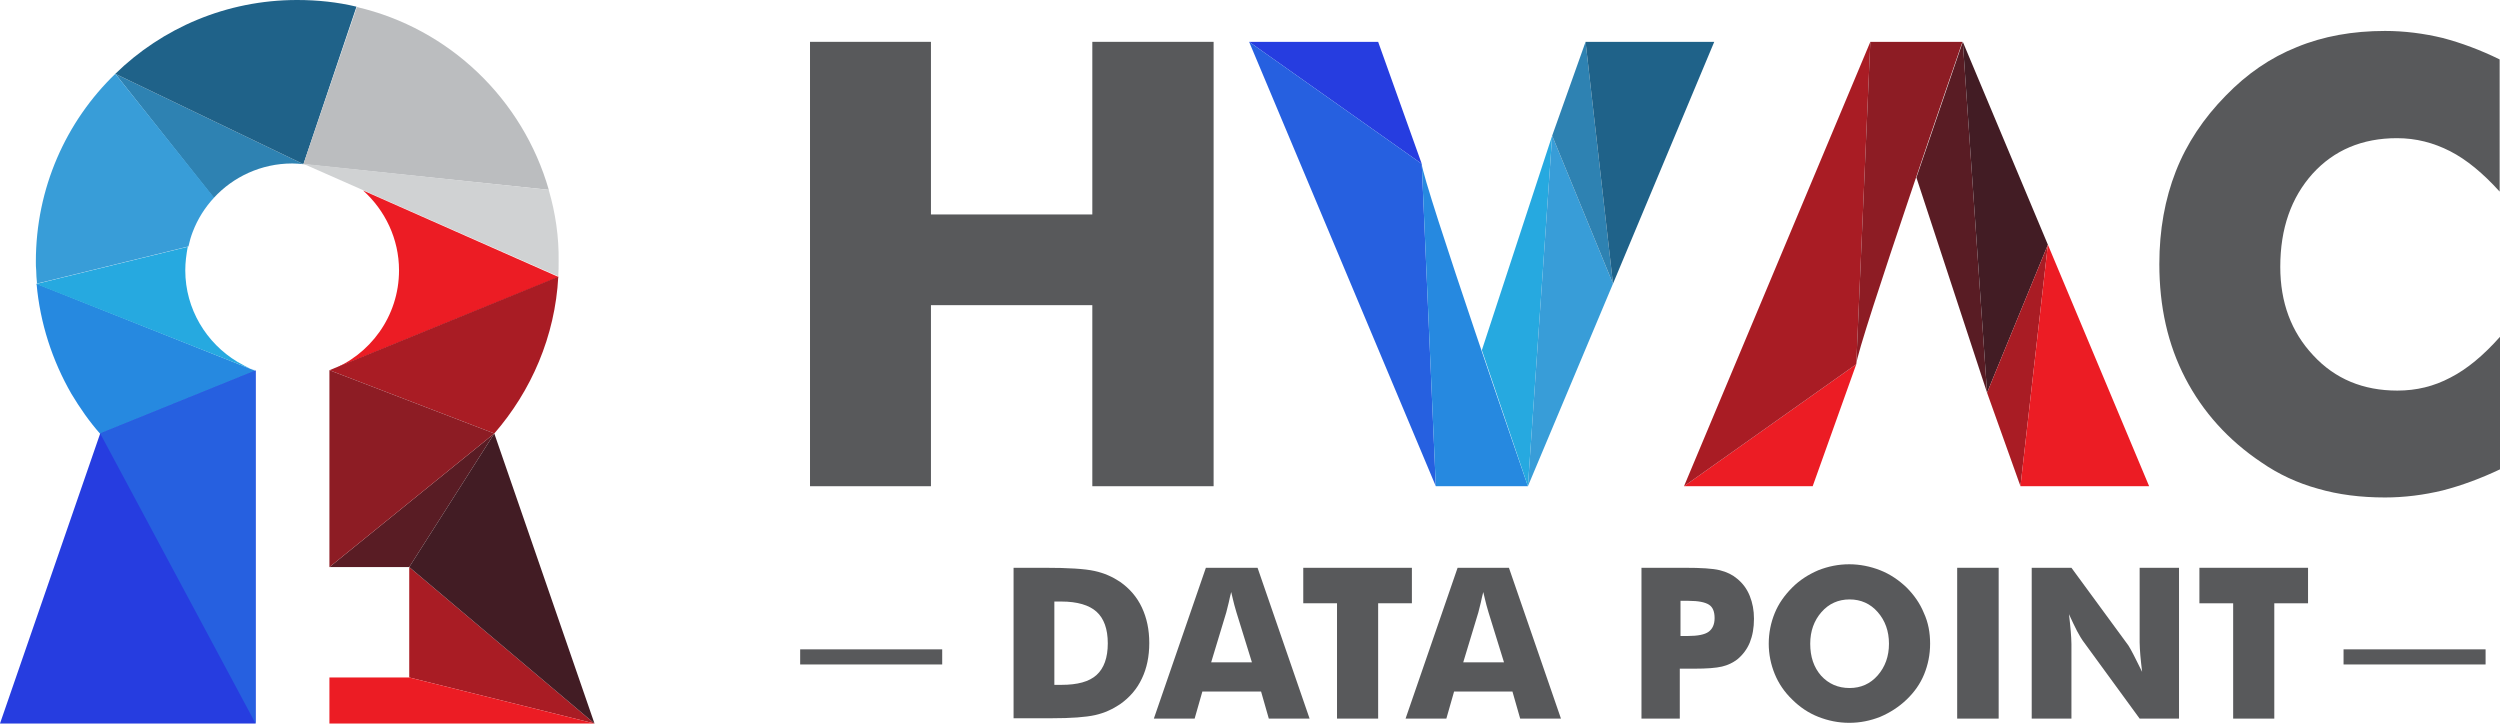 <?xml version="1.0" encoding="UTF-8"?>
<svg xmlns="http://www.w3.org/2000/svg" xmlns:xlink="http://www.w3.org/1999/xlink" version="1.1" id="Text" x="0px" y="0px" style="enable-background:new 0 0 999 799;" xml:space="preserve" viewBox="144 296.8 711.1 205.8">
<style type="text/css">
	.st0{fill:none;}
	.st1{fill:#404041;}
	.st2{fill:#2E82B2;}
	.st3{fill:#2689E0;}
	.st4{fill:#26A9E0;}
	.st5{fill:#2660E0;}
	.st6{fill:#389DD8;}
	.st7{fill:#1F6289;}
	.st8{fill:#BBBDBF;}
	.st9{fill:#D0D2D3;}
	.st10{fill:#EC1C24;}
	.st11{fill:#A91C24;}
	.st12{fill:#58595B;}
	.st13{fill:#263DE0;}
	.st14{fill:#591C24;}
	.st15{fill:#421C24;}
	.st16{fill:#8D1C24;}
</style>
<polygon class="st0" points="302.8,375.5 302.8,375.5 302.8,375.5 "></polygon>
<polygon class="st0" points="176.8,317.8 176.8,317.8 176.8,317.8 "></polygon>
<polygon class="st0" points="154.4,377.5 154.4,377.5 154.4,377.5 "></polygon>
<polygon class="st1" points="302.8,375.5 247.3,351 247.3,351 302.8,375.5 "></polygon>
<path class="st2" d="M176.8,317.8C176.8,317.8,176.8,317.8,176.8,317.8l28,35.3c5.5-6,13.5-9.8,22.3-9.8c1.1,0,2.1,0.1,3.2,0.2l0,0  L176.8,317.8z"></path>
<g>
	<path class="st3" d="M154.4,377.5c1,11.3,4.5,21.9,9.9,31.3c2.4,4,5.1,7.9,8.2,11.4l44.2-17.9L154.4,377.5z"></path>
</g>
<g>
	<path class="st4" d="M211.5,399.7c-8.8-5.3-14.8-15-14.8-26c0-2.3,0.3-4.5,0.7-6.7l-42.4,10.4l-0.7,0.2c0,0,0,0,0,0l60.9,24.1   C214,401.1,212.7,400.4,211.5,399.7z"></path>
	<path class="st4" d="M215.3,401.6c0.5,0.2,0.9,0.4,1.4,0.5L215.3,401.6z"></path>
</g>
<path class="st5" d="M176.8,317.8L176.8,317.8C176.8,317.8,176.8,317.8,176.8,317.8L176.8,317.8z"></path>
<path class="st5" d="M154.4,377.5C154.4,377.5,154.4,377.5,154.4,377.5L154.4,377.5L154.4,377.5L154.4,377.5z"></path>
<polygon class="st5" points="154.4,377.5 154.4,377.5 154.4,377.5 "></polygon>
<path class="st6" d="M176.8,317.8C176.8,317.8,176.8,317.8,176.8,317.8c-14,13.5-22.6,32.5-22.6,53.4c0,0.9,0,1.7,0.1,2.6  c0,1.1,0.1,2.2,0.2,3.3c0,0.1,0,0.3,0,0.4c0,0,0,0,0,0l0.7-0.2l42.4-10.4c0.3-1.4,0.7-2.8,1.2-4.1c1.4-3.7,3.5-7,6.1-9.8  L176.8,317.8z"></path>
<path class="st5" d="M176.8,317.8L176.8,317.8L176.8,317.8C176.8,317.8,176.8,317.8,176.8,317.8z"></path>
<path class="st7" d="M245.4,298.7c-5.4-1.3-11.1-1.9-16.9-1.9c-20.1,0-38.4,8-51.7,21c0,0,0,0,0,0l53.5,25.7L245.4,298.7  C245.4,298.7,245.4,298.7,245.4,298.7z"></path>
<path class="st5" d="M300.1,350.8L300.1,350.8C300.1,350.8,300.1,350.8,300.1,350.8L300.1,350.8z"></path>
<path class="st8" d="M300.1,350.8c-7.4-25.8-28.3-45.9-54.6-52c0,0,0,0,0,0l-15.2,44.7L300.1,350.8  C300.1,350.8,300.1,350.8,300.1,350.8z"></path>
<path class="st5" d="M300.1,350.9l0-0.1l0,0C300.1,350.8,300.1,350.9,300.1,350.9z"></path>
<path class="st5" d="M302.8,375.5L302.8,375.5C302.8,375.5,302.8,375.5,302.8,375.5L302.8,375.5z"></path>
<path class="st9" d="M300.1,350.9c0,0,0-0.1,0-0.1l-69.8-7.4l0,0l17,7.5l55.5,24.5c0,0,0,0,0-0.1c0.1-1.4,0.1-2.8,0.1-4.2  C303,364.2,302,357.4,300.1,350.9z"></path>
<polygon class="st5" points="302.8,375.5 302.8,375.5 302.8,375.5 "></polygon>
<path class="st10" d="M247.3,351c6.2,5.6,10.2,13.7,10.2,22.7c0,13.1-8.3,24.2-19.8,28.5l65.2-26.6c0,0,0,0,0,0L247.3,351z"></path>
<path class="st11" d="M237.7,402.1l46.9,18c10.5-12.1,17.3-27.6,18.2-44.6L237.7,402.1z"></path>
<g>
	<path class="st12" d="M432.3,501.2v-42.9h8.9c6.7,0,11.4,0.3,14.1,0.9c2.8,0.6,5.2,1.7,7.3,3.1c2.7,1.9,4.8,4.3,6.2,7.3   c1.4,3,2.1,6.3,2.1,10.1c0,3.8-0.7,7.2-2.1,10.1c-1.4,3-3.5,5.4-6.2,7.3c-2.1,1.4-4.4,2.5-7.1,3.1s-6.8,0.9-12.4,0.9h-2H432.3z    M443.9,491.6h2c4.6,0,7.9-0.9,10-2.8c2.1-1.9,3.2-4.9,3.2-9s-1.1-7.1-3.2-9c-2.1-1.9-5.5-2.9-10-2.9h-2V491.6z"></path>
	<path class="st12" d="M472.2,501.2l14.8-42.9h14.7l14.8,42.9h-11.6l-2.2-7.7H486l-2.2,7.7H472.2z M488.5,485.2h11.6l-4.4-14.2   c-0.1-0.4-0.3-1.1-0.6-2.1s-0.5-2.2-0.9-3.7c-0.3,1.1-0.5,2.1-0.7,3s-0.5,1.9-0.7,2.8L488.5,485.2z"></path>
	<path class="st12" d="M524.3,501.2v-32.8h-9.6v-10.1h30.9v10.1H536v32.8H524.3z"></path>
	<path class="st12" d="M543.8,501.2l14.8-42.9h14.6l14.8,42.9h-11.6l-2.2-7.7h-16.6l-2.2,7.7H543.8z M560.2,485.2h11.6l-4.4-14.2   c-0.1-0.4-0.3-1.1-0.6-2.1s-0.5-2.2-0.9-3.7c-0.3,1.1-0.5,2.1-0.7,3s-0.5,1.9-0.7,2.8L560.2,485.2z"></path>
	<path class="st12" d="M621.9,501.2h-11v-42.9h12.2c4.8,0,8.1,0.2,10.1,0.7s3.6,1.3,4.9,2.4c1.6,1.3,2.8,2.9,3.6,4.9   c0.8,2,1.2,4.1,1.2,6.5c0,2.6-0.4,4.8-1.2,6.8c-0.8,1.9-2,3.5-3.6,4.8c-1.2,0.9-2.6,1.6-4.3,2s-4.3,0.6-7.9,0.6h-2h-2.1V501.2z    M621.9,477.7h2.2c2.8,0,4.8-0.4,5.9-1.2c1.1-0.8,1.7-2.1,1.7-3.9c0-1.8-0.5-3.1-1.6-3.8s-3-1.1-5.8-1.1h-2.3V477.7z"></path>
	<path class="st12" d="M693,479.9c0,3.1-0.6,6-1.7,8.7c-1.1,2.7-2.8,5.1-5,7.2c-2.2,2.1-4.7,3.7-7.5,4.9c-2.8,1.1-5.7,1.7-8.8,1.7   c-3.1,0-6-0.6-8.8-1.7c-2.8-1.1-5.3-2.8-7.4-4.9c-2.2-2.1-3.9-4.6-5-7.3c-1.1-2.7-1.7-5.6-1.7-8.6c0-3.1,0.6-6,1.7-8.7   c1.1-2.7,2.8-5.1,5-7.3c2.1-2.1,4.6-3.7,7.4-4.9c2.8-1.1,5.7-1.7,8.8-1.7c3,0,6,0.6,8.8,1.7s5.3,2.8,7.5,4.9   c2.1,2.1,3.8,4.5,4.9,7.2C692.5,473.9,693,476.8,693,479.9z M670.1,492.5c3.2,0,5.9-1.2,8-3.6c2.1-2.4,3.2-5.4,3.2-9   c0-3.6-1.1-6.6-3.2-9c-2.1-2.4-4.8-3.6-8-3.6c-3.2,0-5.9,1.2-8,3.6c-2.1,2.4-3.2,5.4-3.2,9c0,3.7,1,6.7,3.1,9.1   C664.1,491.3,666.8,492.5,670.1,492.5z"></path>
	<path class="st12" d="M700.7,501.2v-42.9h11.8v42.9H700.7z"></path>
	<path class="st12" d="M721.9,501.2v-42.9h11.3l16.2,22.1c0.3,0.4,0.8,1.4,1.5,2.7c0.7,1.4,1.5,3,2.4,4.8c-0.2-1.8-0.4-3.4-0.5-4.7   c-0.1-1.4-0.2-2.6-0.2-3.7v-21.2h11.2v42.9h-11.2l-16.2-22.2c-0.3-0.4-0.9-1.4-1.6-2.7c-0.7-1.4-1.5-3-2.3-4.8   c0.2,1.8,0.4,3.4,0.5,4.8c0.1,1.4,0.2,2.6,0.2,3.7v21.2H721.9z"></path>
	<path class="st12" d="M779.2,501.2v-32.8h-9.6v-10.1h30.9v10.1h-9.6v32.8H779.2z"></path>
</g>
<path class="st12" d="M374.4,435.1V308.7h34.4v49.1h45.9v-49.1h34.5v126.4h-34.5v-51.5h-45.9v51.5H374.4z"></path>
<path class="st12" d="M855,313.7v37.6c-4.7-5.2-9.4-9.1-14.1-11.5c-4.7-2.4-9.7-3.7-15.1-3.7c-9.9,0-17.9,3.4-24,10.1  c-6.1,6.8-9.2,15.6-9.2,26.5c0,10.1,3.1,18.5,9.4,25.2c6.2,6.7,14.2,10,23.9,10c5.4,0,10.4-1.2,15.1-3.7c4.7-2.4,9.4-6.3,14.1-11.6  v37.7c-5.5,2.6-10.9,4.6-16.3,6c-5.4,1.3-10.9,2-16.4,2c-6.9,0-13.3-0.8-19.1-2.5c-5.8-1.6-11.2-4.1-16.1-7.5  c-9.4-6.3-16.6-14.3-21.6-23.9c-5-9.6-7.4-20.4-7.4-32.5c0-9.7,1.6-18.5,4.7-26.4c3.1-7.9,7.9-15.1,14.2-21.5  c6-6.2,12.7-10.8,20.2-13.8c7.5-3.1,15.9-4.6,25.1-4.6c5.5,0,11,0.7,16.4,2C844.1,309,849.5,311,855,313.7z"></path>
<rect x="371.6" y="481.5" class="st12" width="40.4" height="4.3"></rect>
<rect x="810.6" y="481.5" class="st12" width="40.4" height="4.3"></rect>
<polygon class="st13" points="172.5,420.1 144,502.6 216.7,502.6 216.7,402.2 "></polygon>
<polygon class="st5" points="216.7,402.2 172.5,420.1 216.7,502.6 "></polygon>
<polygon class="st11" points="260.4,458.1 313.1,502.6 260.4,489.5 "></polygon>
<polygon class="st14" points="237.7,458.1 284.6,420.1 260.4,458.1 "></polygon>
<polygon class="st15" points="313.1,502.6 260.4,458.1 284.6,420.1 "></polygon>
<polygon class="st16" points="237.7,458.1 237.7,402.1 284.6,420.1 "></polygon>
<polygon class="st13" points="499.3,308.7 548.4,343.4 536,308.7 "></polygon>
<polygon class="st5" points="548.4,343.4 552.4,435.1 499.3,308.7 "></polygon>
<path class="st3" d="M548.4,343.4c0.2,5,30.2,91.7,30.2,91.7h-26.2L548.4,343.4z"></path>
<polygon class="st4" points="578.6,435.1 585.5,335.4 565.5,396.4 "></polygon>
<polygon class="st6" points="578.6,435.1 602.8,377.5 585.5,335.4 "></polygon>
<polygon class="st2" points="602.8,377.5 595,308.7 585.5,335.4 "></polygon>
<polygon class="st7" points="595,308.7 631.6,308.7 602.8,377.5 "></polygon>
<polygon class="st10" points="623,435.1 672,400.4 659.6,435.1 "></polygon>
<polygon class="st11" points="672,400.4 676,308.7 623,435.1 "></polygon>
<path class="st16" d="M672,400.4c0.2-5,30.2-91.7,30.2-91.7H676L672,400.4z"></path>
<polygon class="st14" points="702.3,308.7 709.2,408.5 689.1,347.3 "></polygon>
<polygon class="st15" points="702.3,308.7 726.5,366.4 709.2,408.5 "></polygon>
<polygon class="st11" points="726.5,366.4 718.7,435.1 709.2,408.5 "></polygon>
<polygon class="st10" points="718.7,435.1 755.3,435.1 726.5,366.4 "></polygon>
<polygon class="st10" points="260.4,489.5 237.7,489.5 237.7,502.6 313.1,502.6 "></polygon>
</svg>

